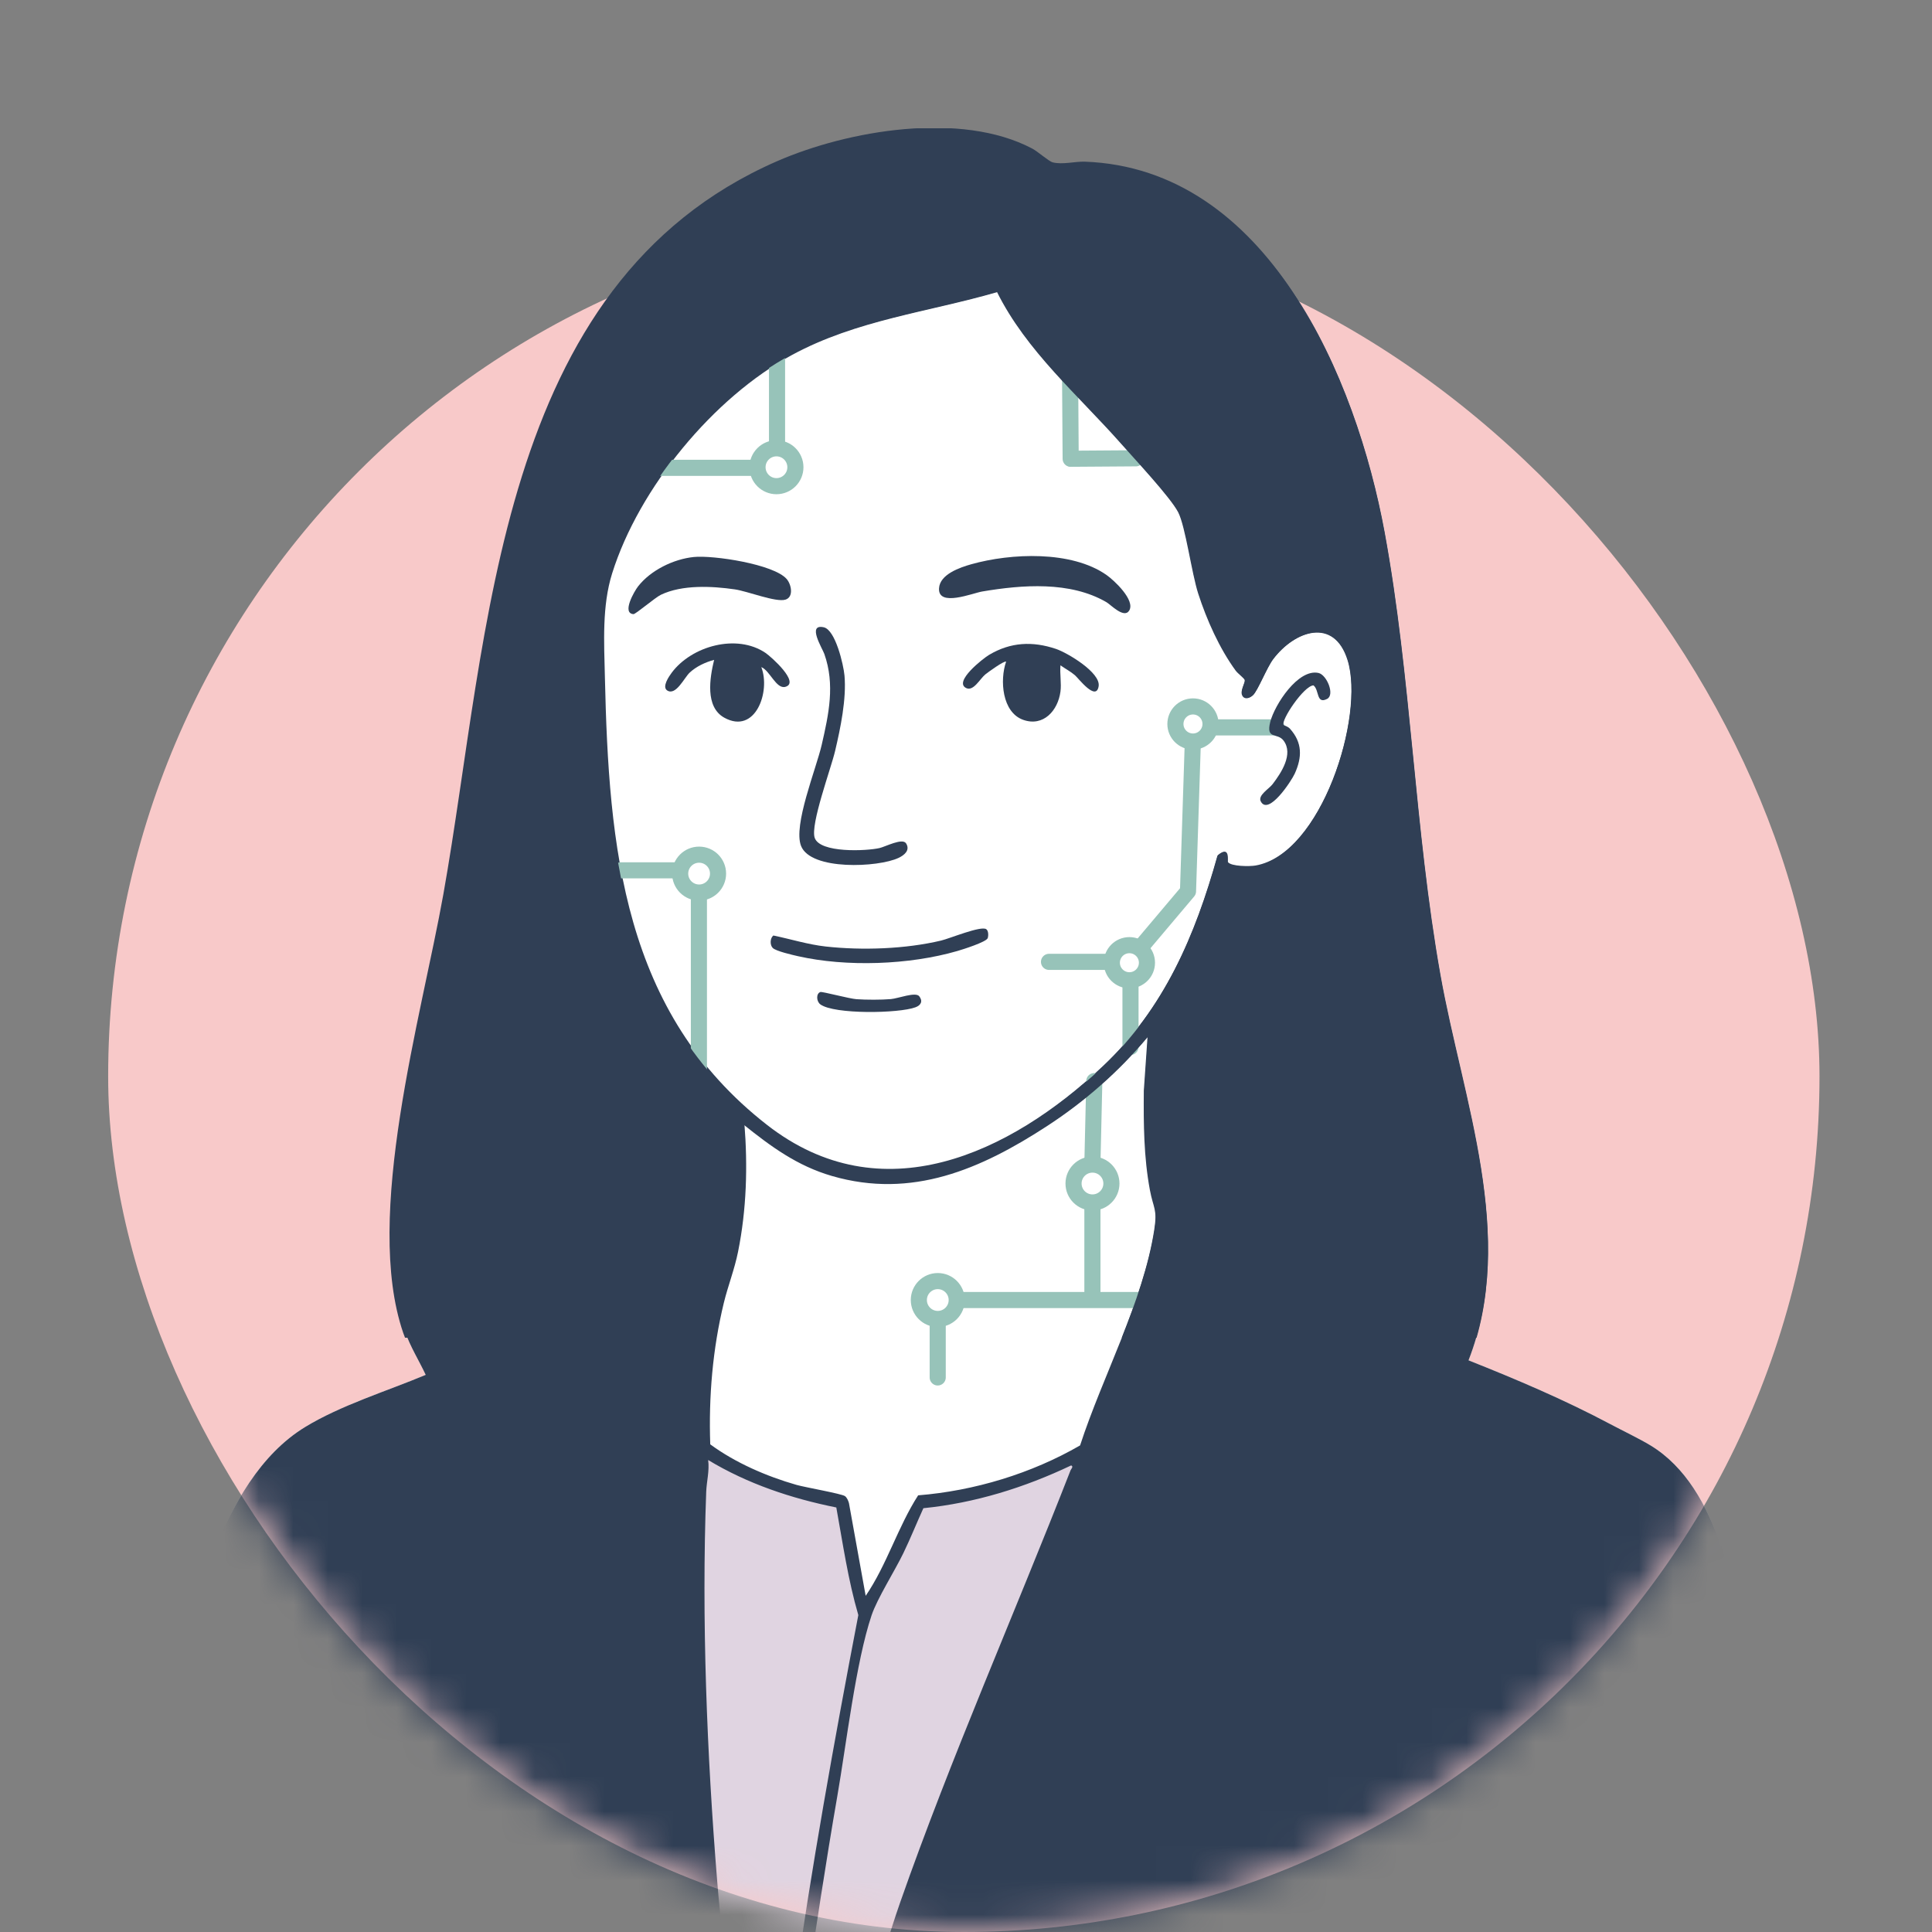 <svg width="56" height="56" viewBox="0 0 56 56" fill="none" xmlns="http://www.w3.org/2000/svg">
<rect x="0" y="0" width="56" height="56" fill="#808080" stroke="none"/>
<rect x="3.135" y="6.396" width="49.604" height="49.604" rx="24.802" fill="#F8C9C9"/>
<mask id="mask0_2074_808" style="mask-type:alpha" maskUnits="userSpaceOnUse" x="3" y="6" width="50" height="50">
<rect x="3.135" y="6.396" width="49.604" height="49.604" rx="24.802" fill="#F8C9C9"/>
</mask>
<g mask="url(#mask0_2074_808)">
<path fill-rule="evenodd" clip-rule="evenodd" d="M15.114 57.832L15.811 57.838C17.577 57.851 19.341 57.862 21.102 57.858C21.057 57.278 20.998 56.699 20.94 56.12C20.886 55.588 20.831 55.056 20.788 54.524C20.49 50.857 20.332 46.915 20.47 43.235C20.474 43.127 20.489 43.018 20.503 42.907C20.528 42.714 20.553 42.517 20.526 42.319C21.668 43.009 22.935 43.432 24.241 43.695C24.279 43.909 24.317 44.123 24.354 44.337C24.498 45.169 24.642 46.003 24.879 46.814C24.175 50.48 23.517 54.158 22.992 57.858C23.039 57.856 23.086 57.857 23.133 57.858C23.208 57.86 23.283 57.861 23.357 57.855C23.645 55.926 23.934 53.995 24.268 52.073C24.336 51.683 24.405 51.23 24.479 50.749C24.686 49.394 24.927 47.821 25.263 46.821C25.366 46.513 25.604 46.087 25.828 45.684C25.962 45.443 26.092 45.21 26.186 45.015C26.305 44.767 26.415 44.514 26.525 44.261C26.604 44.078 26.683 43.896 26.765 43.716C28.258 43.567 29.7 43.117 31.048 42.476C31.106 42.501 31.077 42.545 31.052 42.583C31.043 42.595 31.035 42.607 31.031 42.617C30.444 44.122 29.831 45.619 29.218 47.116C28.129 49.777 27.039 52.44 26.088 55.153C25.968 55.496 25.857 55.844 25.746 56.193C25.568 56.755 25.389 57.318 25.171 57.858H51.488C51.385 56.752 51.3 55.643 51.215 54.534L51.186 54.158C51.041 52.265 50.89 50.372 50.641 48.494C50.354 46.333 49.865 43.124 47.842 41.897C47.621 41.763 47.338 41.619 47.067 41.481C46.931 41.411 46.797 41.343 46.676 41.279C45.35 40.574 43.963 39.985 42.566 39.43C43.652 36.646 42.961 33.663 42.292 30.777C42.095 29.924 41.899 29.079 41.752 28.251C41.381 26.165 41.171 24.045 40.961 21.931C40.745 19.745 40.528 17.565 40.136 15.431C39.316 10.973 36.764 4.888 31.459 4.699C31.355 4.696 31.238 4.708 31.116 4.721C30.917 4.741 30.708 4.763 30.535 4.719C30.471 4.703 30.348 4.609 30.221 4.514C30.119 4.437 30.015 4.358 29.939 4.318C27.875 3.23 24.611 3.788 22.554 4.687C15.614 7.719 14.469 15.488 13.451 22.391C13.274 23.596 13.1 24.775 12.9 25.897C12.773 26.608 12.604 27.408 12.424 28.26C11.705 31.661 10.811 35.892 11.738 38.59C11.838 38.88 11.977 39.145 12.117 39.412C12.193 39.556 12.269 39.701 12.339 39.851C12.005 39.991 11.652 40.126 11.294 40.262C10.447 40.585 9.572 40.919 8.841 41.365C6.294 42.921 5.441 47.189 4.904 49.921C4.667 51.131 4.46 52.348 4.253 53.565C4.009 54.999 3.765 56.434 3.471 57.858L3.703 57.855C7.369 57.771 11.06 57.8 14.742 57.83L14.893 57.831L15.114 57.832Z" fill="white"/>
<path d="M20.587 41.864C20.587 41.864 20.829 42.612 24.425 43.627L25.065 46.627L26.698 43.539C26.698 43.539 30.135 42.951 31.117 42.252L31.807 42.286L28.432 51.209L25.911 57.857H20.576C20.576 57.857 19.871 42.581 20.587 41.864L20.587 41.864Z" fill="#E0D4E1"/>
<path d="M3.471 57.858C4.015 55.227 4.386 52.558 4.904 49.921C5.441 47.189 6.294 42.921 8.841 41.365C9.881 40.73 11.213 40.323 12.339 39.851C12.14 39.425 11.892 39.038 11.738 38.59C10.579 35.216 12.267 29.446 12.9 25.897C14.246 18.346 14.403 8.248 22.554 4.687C24.611 3.788 27.875 3.23 29.939 4.318C30.107 4.407 30.419 4.689 30.535 4.719C30.814 4.79 31.187 4.69 31.459 4.699C36.764 4.888 39.316 10.973 40.136 15.431C40.908 19.63 40.998 24.008 41.752 28.251C42.397 31.881 43.973 35.823 42.566 39.43C43.963 39.985 45.35 40.574 46.676 41.279C47.039 41.472 47.51 41.696 47.842 41.897C49.865 43.124 50.354 46.333 50.641 48.494C51.053 51.597 51.197 54.741 51.488 57.858H23.413H25.171C25.524 56.983 25.774 56.05 26.088 55.153C27.574 50.914 29.399 46.798 31.031 42.617C31.048 42.576 31.125 42.509 31.048 42.476C29.7 43.117 28.258 43.567 26.765 43.716C26.569 44.146 26.392 44.589 26.186 45.015C25.936 45.534 25.429 46.328 25.263 46.821C24.807 48.176 24.527 50.584 24.268 52.073C23.934 53.995 23.645 55.926 23.357 57.855C23.236 57.865 23.113 57.855 22.992 57.858C23.517 54.158 24.175 50.48 24.879 46.814C24.581 45.795 24.43 44.738 24.241 43.695C22.935 43.432 21.668 43.009 20.526 42.319C20.568 42.63 20.482 42.938 20.47 43.235C20.332 46.915 20.49 50.857 20.788 54.524C20.878 55.636 21.016 56.746 21.102 57.858C15.315 57.872 9.485 57.723 3.703 57.855M28.918 8.463C26.896 9.051 24.838 9.27 22.958 10.288C20.677 11.523 18.52 14.144 17.743 16.621C17.447 17.565 17.51 18.623 17.533 19.617C17.645 24.563 18.055 29.349 22.233 32.606C25.548 35.191 29.26 33.451 31.968 30.902C33.747 29.227 34.653 27.11 35.3 24.787C35.667 24.48 35.576 24.965 35.593 24.988C35.686 25.117 36.227 25.116 36.389 25.088C38.309 24.759 39.571 20.751 39.067 19.127C38.679 17.876 37.539 18.268 36.909 19.099C36.725 19.342 36.462 20.014 36.325 20.142C36.245 20.218 36.104 20.274 36.031 20.169C35.928 20.021 36.123 19.773 36.087 19.692C36.061 19.634 35.891 19.512 35.829 19.427C35.358 18.782 34.993 17.962 34.747 17.202C34.556 16.615 34.376 15.251 34.165 14.844C33.939 14.409 32.9 13.3 32.52 12.868C31.27 11.453 29.77 10.18 28.919 8.463H28.918ZM25.092 46.256C25.706 45.359 26.023 44.259 26.613 43.343C28.243 43.213 29.902 42.709 31.307 41.896C31.962 39.881 33.147 37.705 33.473 35.611C33.569 34.999 33.446 34.99 33.346 34.456C33.17 33.507 33.161 32.544 33.171 31.582L33.278 30.035C32.448 31.034 31.456 31.901 30.367 32.609C28.456 33.852 26.464 34.723 24.147 34.051C23.14 33.759 22.379 33.199 21.576 32.555C21.676 33.799 21.64 35.06 21.393 36.283C21.289 36.798 21.102 37.267 20.981 37.762C20.656 39.098 20.539 40.489 20.587 41.865C21.31 42.398 22.222 42.793 23.086 43.04C23.335 43.111 24.392 43.295 24.492 43.366C24.549 43.407 24.588 43.499 24.607 43.567L25.092 46.256Z" fill="#303F55"/>
<path d="M22.506 14.092C22.809 14.092 23.055 13.846 23.055 13.543C23.055 13.24 22.809 12.994 22.506 12.994C22.203 12.994 21.957 13.24 21.957 13.543C21.957 13.846 22.203 14.092 22.506 14.092Z" stroke="#97C3B9" stroke-width="0.467" stroke-linejoin="round"/>
<path d="M22.523 12.969V10.162" stroke="#97C3B9" stroke-width="0.467" stroke-linecap="round" stroke-linejoin="round"/>
<path d="M21.873 13.56H18.955" stroke="#97C3B9" stroke-width="0.467" stroke-linecap="round" stroke-linejoin="round"/>
<path d="M20.264 25.871C20.567 25.871 20.813 25.625 20.813 25.322C20.813 25.019 20.567 24.773 20.264 24.773C19.961 24.773 19.715 25.019 19.715 25.322C19.715 25.625 19.961 25.871 20.264 25.871Z" stroke="#97C3B9" stroke-width="0.467" stroke-linejoin="round"/>
<path d="M20.258 32.189V25.963" stroke="#97C3B9" stroke-width="0.467" stroke-linecap="round" stroke-linejoin="round"/>
<path d="M19.625 25.227H17.992" stroke="#97C3B9" stroke-width="0.467" stroke-linecap="round" stroke-linejoin="round"/>
<path d="M31.666 34.854C31.969 34.854 32.215 34.608 32.215 34.305C32.215 34.002 31.969 33.756 31.666 33.756C31.363 33.756 31.117 34.002 31.117 34.305C31.117 34.608 31.363 34.854 31.666 34.854Z" stroke="#97C3B9" stroke-width="0.467" stroke-linejoin="round"/>
<path d="M31.664 33.711L31.719 31.336" stroke="#97C3B9" stroke-width="0.467" stroke-linecap="round" stroke-linejoin="round"/>
<path d="M31.664 37.602V34.945" stroke="#97C3B9" stroke-width="0.467" stroke-linecap="round" stroke-linejoin="round"/>
<path d="M34.579 21.494C34.86 21.494 35.088 21.266 35.088 20.985C35.088 20.704 34.86 20.476 34.579 20.476C34.298 20.476 34.07 20.704 34.07 20.985C34.07 21.266 34.298 21.494 34.579 21.494Z" stroke="#97C3B9" stroke-width="0.467" stroke-linejoin="round"/>
<path d="M32.736 28.414C33.017 28.414 33.245 28.186 33.245 27.905C33.245 27.624 33.017 27.396 32.736 27.396C32.455 27.396 32.227 27.624 32.227 27.905C32.227 28.186 32.455 28.414 32.736 28.414Z" stroke="#97C3B9" stroke-width="0.467" stroke-linejoin="round"/>
<path d="M37.002 21.084H35.137" stroke="#97C3B9" stroke-width="0.467" stroke-linecap="round" stroke-linejoin="round"/>
<path d="M31.034 13.298L31.008 9.516" stroke="#97C3B9" stroke-width="0.467" stroke-linecap="round" stroke-linejoin="round"/>
<path d="M32.768 30.346V28.481" stroke="#97C3B9" stroke-width="0.467" stroke-linecap="round" stroke-linejoin="round"/>
<path d="M34.576 21.46L34.435 25.834L33.005 27.528" stroke="#97C3B9" stroke-width="0.467" stroke-linejoin="round"/>
<path d="M27.18 39.926V38.336" stroke="#97C3B9" stroke-width="0.467" stroke-linecap="round" stroke-linejoin="round"/>
<path d="M33.396 37.682H27.86" stroke="#97C3B9" stroke-width="0.467" stroke-linecap="round" stroke-linejoin="round"/>
<path d="M32.111 27.88H30.406" stroke="#97C3B9" stroke-width="0.467" stroke-linecap="round" stroke-linejoin="round"/>
<path d="M27.182 38.231C27.485 38.231 27.731 37.985 27.731 37.682C27.731 37.379 27.485 37.133 27.182 37.133C26.879 37.133 26.633 37.379 26.633 37.682C26.633 37.985 26.879 38.231 27.182 38.231Z" stroke="#97C3B9" stroke-width="0.467" stroke-linejoin="round"/>
<path d="M31.059 13.297L32.925 13.284" stroke="#97C3B9" stroke-width="0.467" stroke-linecap="round" stroke-linejoin="round"/>
</g>
<g clip-path="url(#clip0_2074_808)">
<path d="M3.407 57.933C3.952 55.297 4.324 52.624 4.843 49.983C5.38 47.246 6.234 42.971 8.786 41.413C9.828 40.776 11.161 40.369 12.29 39.896C12.09 39.47 11.842 39.082 11.687 38.633C10.527 35.253 12.217 29.474 12.851 25.92C14.199 18.356 14.356 8.241 22.52 4.674C24.58 3.774 27.85 3.215 29.917 4.305C30.085 4.393 30.398 4.676 30.514 4.706C30.793 4.778 31.167 4.677 31.439 4.686C36.753 4.876 39.309 10.971 40.13 15.436C40.903 19.642 40.993 24.027 41.748 28.277C42.394 31.913 43.973 35.861 42.564 39.475C43.963 40.03 45.352 40.62 46.68 41.326C47.044 41.52 47.516 41.744 47.848 41.946C49.874 43.175 50.364 46.389 50.651 48.554C51.064 51.662 51.208 54.811 51.5 57.932H23.38H25.141C25.495 57.057 25.745 56.122 26.06 55.223C27.549 50.977 29.376 46.855 31.011 42.667C31.027 42.626 31.105 42.559 31.027 42.525C29.677 43.168 28.234 43.618 26.738 43.768C26.541 44.198 26.364 44.642 26.158 45.069C25.908 45.589 25.399 46.384 25.233 46.878C24.777 48.235 24.497 50.647 24.237 52.139C23.903 54.064 23.613 55.998 23.324 57.93C23.203 57.94 23.08 57.93 22.959 57.932C23.484 54.227 24.144 50.543 24.849 46.87C24.55 45.85 24.399 44.791 24.21 43.747C22.902 43.483 21.632 43.059 20.489 42.368C20.531 42.68 20.445 42.988 20.433 43.286C20.294 46.972 20.453 50.921 20.752 54.593C20.842 55.707 20.98 56.819 21.066 57.933C15.27 57.947 9.431 57.798 3.64 57.93M28.895 8.457C26.869 9.045 24.808 9.265 22.925 10.285C20.641 11.521 18.48 14.147 17.702 16.628C17.405 17.573 17.469 18.633 17.491 19.629C17.604 24.583 18.014 29.377 22.199 32.64C25.519 35.228 29.237 33.485 31.949 30.933C33.731 29.255 34.638 27.134 35.287 24.807C35.654 24.499 35.562 24.985 35.579 25.008C35.673 25.138 36.215 25.137 36.377 25.109C38.3 24.779 39.564 20.765 39.06 19.138C38.671 17.884 37.529 18.278 36.898 19.11C36.713 19.353 36.45 20.026 36.313 20.155C36.233 20.231 36.092 20.287 36.019 20.182C35.915 20.033 36.11 19.785 36.074 19.704C36.049 19.646 35.879 19.524 35.816 19.438C35.345 18.792 34.979 17.971 34.732 17.21C34.541 16.622 34.361 15.255 34.15 14.848C33.924 14.412 32.883 13.302 32.502 12.869C31.25 11.452 29.748 10.176 28.895 8.457H28.895ZM25.063 46.312C25.677 45.413 25.995 44.312 26.586 43.394C28.218 43.264 29.88 42.76 31.287 41.944C31.943 39.926 33.13 37.747 33.456 35.649C33.552 35.036 33.429 35.027 33.33 34.492C33.153 33.542 33.145 32.578 33.154 31.613L33.261 30.064C32.429 31.064 31.436 31.933 30.346 32.642C28.431 33.888 26.436 34.76 24.116 34.087C23.107 33.794 22.345 33.233 21.541 32.588C21.641 33.834 21.605 35.097 21.357 36.322C21.253 36.838 21.066 37.308 20.945 37.803C20.62 39.142 20.502 40.535 20.551 41.913C21.274 42.448 22.188 42.843 23.053 43.09C23.303 43.161 24.361 43.346 24.461 43.417C24.519 43.458 24.557 43.55 24.576 43.618L25.063 46.312Z" fill="#303F55"/>
<path d="M32.729 17.7C32.579 17.937 32.198 17.528 32.07 17.454C31.016 16.841 29.63 16.949 28.469 17.145C28.194 17.191 27.189 17.604 27.218 17.055C27.239 16.645 27.829 16.447 28.153 16.355C29.306 16.031 31.054 15.954 32.071 16.665C32.293 16.82 32.917 17.401 32.729 17.7Z" fill="#303F55"/>
<path d="M30.738 20.047C30.665 20.594 30.245 21.073 29.658 20.865C29.042 20.646 28.977 19.71 29.162 19.18C29.119 19.136 28.628 19.492 28.559 19.549C28.401 19.68 28.216 20.045 28.006 19.944C27.63 19.763 28.49 19.088 28.672 18.98C29.295 18.61 29.929 18.581 30.608 18.809C30.939 18.921 31.905 19.494 31.845 19.888C31.775 20.345 31.258 19.658 31.159 19.573C31.031 19.463 30.875 19.382 30.738 19.285C30.716 19.526 30.77 19.814 30.738 20.047V20.047Z" fill="#303F55"/>
<path d="M22.067 19.337C22.341 20.043 21.897 21.3 20.995 20.803C20.43 20.491 20.574 19.645 20.699 19.127C20.448 19.193 20.181 19.318 19.991 19.496C19.834 19.642 19.592 20.174 19.34 20.014C19.179 19.911 19.391 19.605 19.469 19.5C20.046 18.724 21.354 18.359 22.189 18.925C22.355 19.038 23.196 19.787 22.765 19.908C22.499 19.983 22.314 19.432 22.067 19.337H22.067Z" fill="#303F55"/>
<path d="M26.264 24.446C26.39 24.65 26.205 24.791 26.044 24.867C25.458 25.144 23.501 25.238 23.219 24.52C22.984 23.922 23.659 22.282 23.818 21.588C24.023 20.696 24.207 19.844 23.894 18.956C23.835 18.79 23.384 18.075 23.876 18.182C24.216 18.255 24.45 19.27 24.478 19.581C24.538 20.259 24.363 21.101 24.206 21.767C24.086 22.278 23.485 23.896 23.614 24.284C23.764 24.731 25.112 24.669 25.495 24.581C25.659 24.544 26.161 24.279 26.263 24.446L26.264 24.446Z" fill="#303F55"/>
<path d="M20.111 16.145C20.671 16.088 22.431 16.352 22.804 16.785C22.938 16.942 23.012 17.306 22.766 17.381C22.489 17.466 21.669 17.136 21.297 17.083C20.634 16.987 19.773 16.944 19.156 17.24C18.989 17.32 18.422 17.806 18.361 17.801C18.016 17.776 18.385 17.138 18.494 16.998C18.859 16.529 19.522 16.205 20.111 16.145Z" fill="#303F55"/>
<path d="M22.396 27.474C22.314 27.39 22.318 27.193 22.416 27.116C22.925 27.221 23.413 27.377 23.933 27.435C24.991 27.552 26.243 27.509 27.281 27.262C27.532 27.202 28.435 26.826 28.587 26.933C28.653 26.979 28.653 27.119 28.63 27.191C28.592 27.304 27.901 27.522 27.744 27.567C26.356 27.969 24.537 28.034 23.128 27.715C22.974 27.68 22.488 27.57 22.396 27.475L22.396 27.474Z" fill="#303F55"/>
<path d="M37.207 21.015C37.214 21.024 37.334 21.059 37.39 21.122C37.753 21.526 37.745 21.947 37.529 22.424C37.434 22.634 36.766 23.655 36.544 23.229C36.453 23.053 36.78 22.869 36.887 22.729C37.134 22.405 37.499 21.859 37.205 21.467C37.024 21.225 36.686 21.449 36.819 20.925C36.946 20.428 37.625 19.376 38.217 19.506C38.458 19.559 38.699 20.141 38.466 20.259C38.148 20.42 38.244 19.999 38.072 19.866C37.793 19.876 37.117 20.889 37.207 21.016V21.015Z" fill="#303F55"/>
<path d="M23.782 28.754C23.833 28.737 24.623 28.948 24.824 28.962C25.107 28.982 25.543 28.983 25.824 28.959C26.031 28.941 26.539 28.743 26.644 28.876C26.755 29.019 26.697 29.137 26.535 29.197C26.054 29.376 24.182 29.407 23.779 29.113C23.66 29.025 23.651 28.796 23.782 28.753L23.782 28.754Z" fill="#303F55"/>
</g>
<defs>
<clipPath id="clip0_2074_808">
<rect width="37.916" height="35.055" fill="white" transform="translate(8.531 3.719)"/>
</clipPath>
</defs>
</svg>
